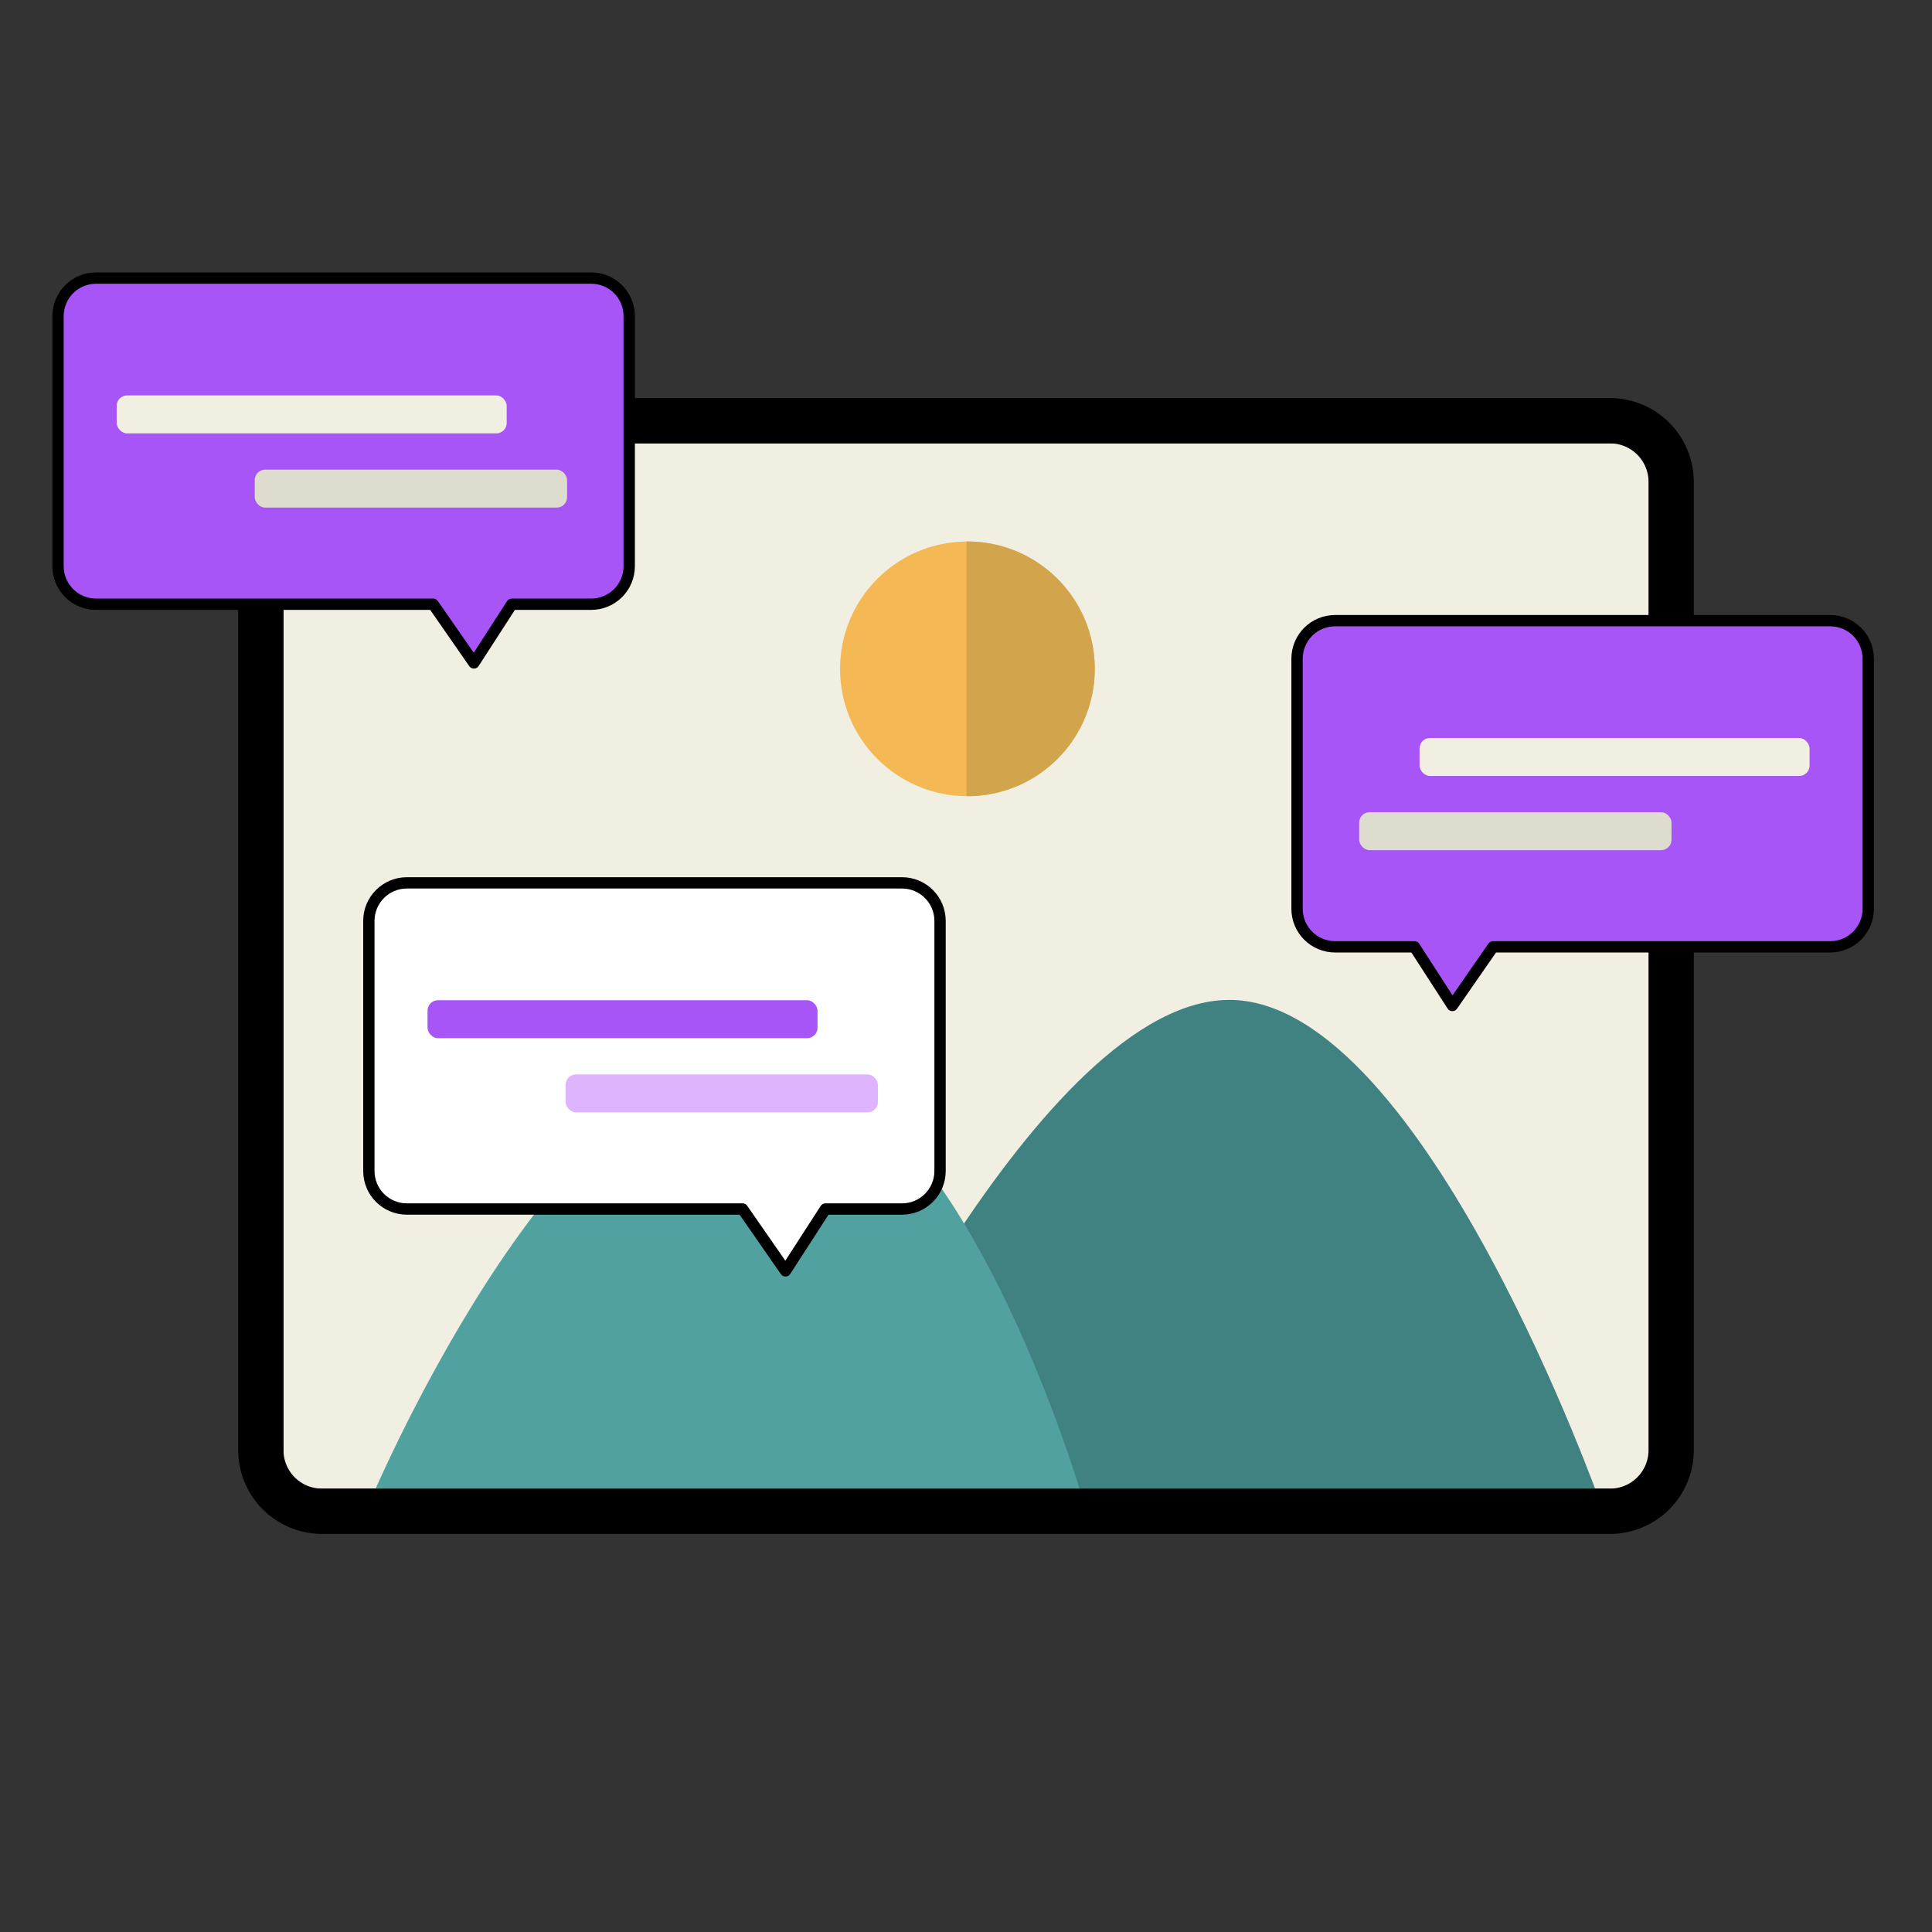 <?xml version="1.0" encoding="UTF-8" standalone="no"?>
<svg
   id="Layer_1"
   data-name="Layer 1"
   viewBox="0 0 1024 1024"
   version="1.1"
   sodipodi:docname="logo-icon.svg"
   inkscape:version="1.3.2 (091e20ef0f, 2023-11-25, custom)"
   width="1024"
   height="1024"
   xmlns:inkscape="http://www.inkscape.org/namespaces/inkscape"
   xmlns:sodipodi="http://sodipodi.sourceforge.net/DTD/sodipodi-0.dtd"
   xmlns="http://www.w3.org/2000/svg"
   xmlns:svg="http://www.w3.org/2000/svg">
  <rect x="0" y="0" width="1024" height="1024" fill="#333333" stroke="none"/>
  <sodipodi:namedview
     id="namedview13"
     pagecolor="#505050"
     bordercolor="#ffffff"
     borderopacity="1"
     inkscape:showpageshadow="0"
     inkscape:pageopacity="0"
     inkscape:pagecheckerboard="1"
     inkscape:deskcolor="#d1d1d1"
     inkscape:zoom="0.465038"
     inkscape:cx="217.18655"
     inkscape:cy="570.92109"
     inkscape:window-width="1720"
     inkscape:window-height="1404"
     inkscape:window-x="0"
     inkscape:window-y="0"
     inkscape:window-maximized="0"
     inkscape:current-layer="Layer_1" />
  <defs
     id="defs1">
    <style
       id="style1">.cls-1{fill:#f1efe2;}.cls-2{fill:#dedccf;}.cls-3{fill:#408281;}.cls-4{fill:#51a1a0;}.cls-5{fill:#f4b855;}.cls-6{fill:#d2a44c;}.cls-7{fill:#41413e;}.cls-8{fill:#a855f7;}.cls-9{fill:#fff;stroke:#8e8e8e;}.cls-11,.cls-9{stroke-miterlimit:10;}.cls-10{fill:#deb4ff;}.cls-11{fill:none;stroke:#fff;stroke-width:2px;}</style>
  </defs>
  <g
     id="g4"
     transform="translate(0,-31.357)">
    <rect
       class="cls-1"
       x="150.25"
       y="266.357"
       width="724.5"
       height="554"
       id="rect1" />
    <path
       class="cls-3"
       d="m 208.88,829.357 h 639.87 c 0,0 -93.51,-264.86 -195.33,-268 -101.82,-3.14 -220,256.54 -220,256.54 z"
       id="path2" />
    <path
       class="cls-4"
       d="m 195.15,829.357 c 0,0 97.37,-233.71 204.64,-236.82 107.27,-3.11 175.08,236.82 175.08,236.82"
       id="path3" />
    <circle
       class="cls-5"
       cx="512.75"
       cy="385.857"
       r="67.5"
       id="circle3" />
    <path
       class="cls-6"
       d="m 512.75,318.357 h -0.45 v 135 h 0.45 a 67.5,67.5 0 0 0 0,-135 z"
       id="path4" />
    <path
       class="cls-7"
       d="m 853.36,266.357 a 20.39,20.39 0 0 1 20.39,20.39 v 513.21 a 20.39,20.39 0 0 1 -20.39,20.4 H 170.65 a 20.4,20.4 0 0 1 -20.4,-20.4 v -513.21 a 20.4,20.4 0 0 1 20.4,-20.39 h 682.71 m 0,-24 H 170.65 a 44.44,44.44 0 0 0 -44.4,44.39 v 513.21 a 44.45,44.45 0 0 0 44.4,44.4 h 682.71 a 44.44,44.44 0 0 0 44.39,-44.4 v -513.21 a 44.44,44.44 0 0 0 -44.39,-44.39 z"
       id="path5"
       style="fill:#000000;fill-opacity:1" />
  </g>
  <g
     id="g3"
     style="stroke-width:6;stroke-dasharray:none">
    <path
       id="rect5"
       class="cls-8"
       d="M 50.949 147.387 C 39.758 147.387 30.75 156.397 30.75 167.588 L 30.75 300.057 C 30.75 311.247 39.758 320.258 50.949 320.258 L 229.582 320.258 L 251.18 351.357 L 271.268 320.258 L 313.301 320.258 C 324.492 320.258 333.5 311.247 333.5 300.057 L 333.5 167.588 C 333.5 156.397 324.492 147.387 313.301 147.387 L 50.949 147.387 z "
       style="stroke-width:6;stroke-dasharray:none;stroke:#000000;stroke-opacity:1;stroke-linejoin:round" />
    <rect
       class="cls-1"
       x="61.85"
       y="209.587"
       width="206.71"
       height="20.12"
       rx="5.52"
       id="rect6"
       style="stroke-width:6;stroke-dasharray:none" />
    <rect
       class="cls-2"
       x="135.02"
       y="248.917"
       width="165.55"
       height="20.12"
       rx="5.52"
       id="rect7"
       style="stroke-width:6;stroke-dasharray:none" />
  </g>
  <g
     id="g2">
    <path
       id="polygon7"
       style="stroke:#000000;stroke-opacity:1;stroke-width:6;stroke-dasharray:none;stroke-linejoin:round"
       class="cls-9"
       d="M 184.549 318.88 C 173.358 318.88 164.35 327.889 164.35 339.079 L 164.35 471.55 C 164.35 482.741 173.358 491.749 184.549 491.749 L 362.422 491.749 L 385.18 524.521 L 406.346 491.749 L 446.901 491.749 C 458.092 491.749 467.1 482.741 467.1 471.55 L 467.1 339.079 C 467.1 327.889 458.092 318.88 446.901 318.88 L 184.549 318.88 z "
       transform="translate(31.15,149.057)" />
    <rect
       class="cls-8"
       x="226.59"
       y="530.137"
       width="206.71"
       height="20.12"
       rx="5.52"
       id="rect9" />
    <rect
       class="cls-10"
       x="299.77"
       y="569.467"
       width="165.55"
       height="20.12"
       rx="5.52"
       id="rect10" />
  </g>
  <g
     id="g1">
    <path
       id="rect11"
       class="cls-8"
       d="M -707.66 -328.967 C -696.469 -328.967 -687.461 -337.977 -687.461 -349.168 L -687.461 -481.637 C -687.461 -492.828 -696.469 -501.838 -707.66 -501.838 L -749.697 -501.838 L -769.779 -532.928 L -791.363 -501.838 L -970.01 -501.838 C -981.201 -501.838 -990.211 -492.828 -990.211 -481.637 L -990.211 -349.168 C -990.211 -337.977 -981.201 -328.967 -970.01 -328.967 L -707.66 -328.967 z "
       transform="scale(-1)"
       style="stroke:#000000;stroke-opacity:1;stroke-width:6;stroke-dasharray:none;stroke-linejoin:round" />
    <rect
       class="cls-1"
       x="-959.11"
       y="-411.277"
       width="206.71"
       height="20.12"
       rx="5.52"
       transform="scale(-1)"
       id="rect12" />
    <rect
       class="cls-2"
       x="-885.94"
       y="-450.607"
       width="165.55"
       height="20.12"
       rx="5.52"
       transform="scale(-1)"
       id="rect13" />
  </g>
</svg>
